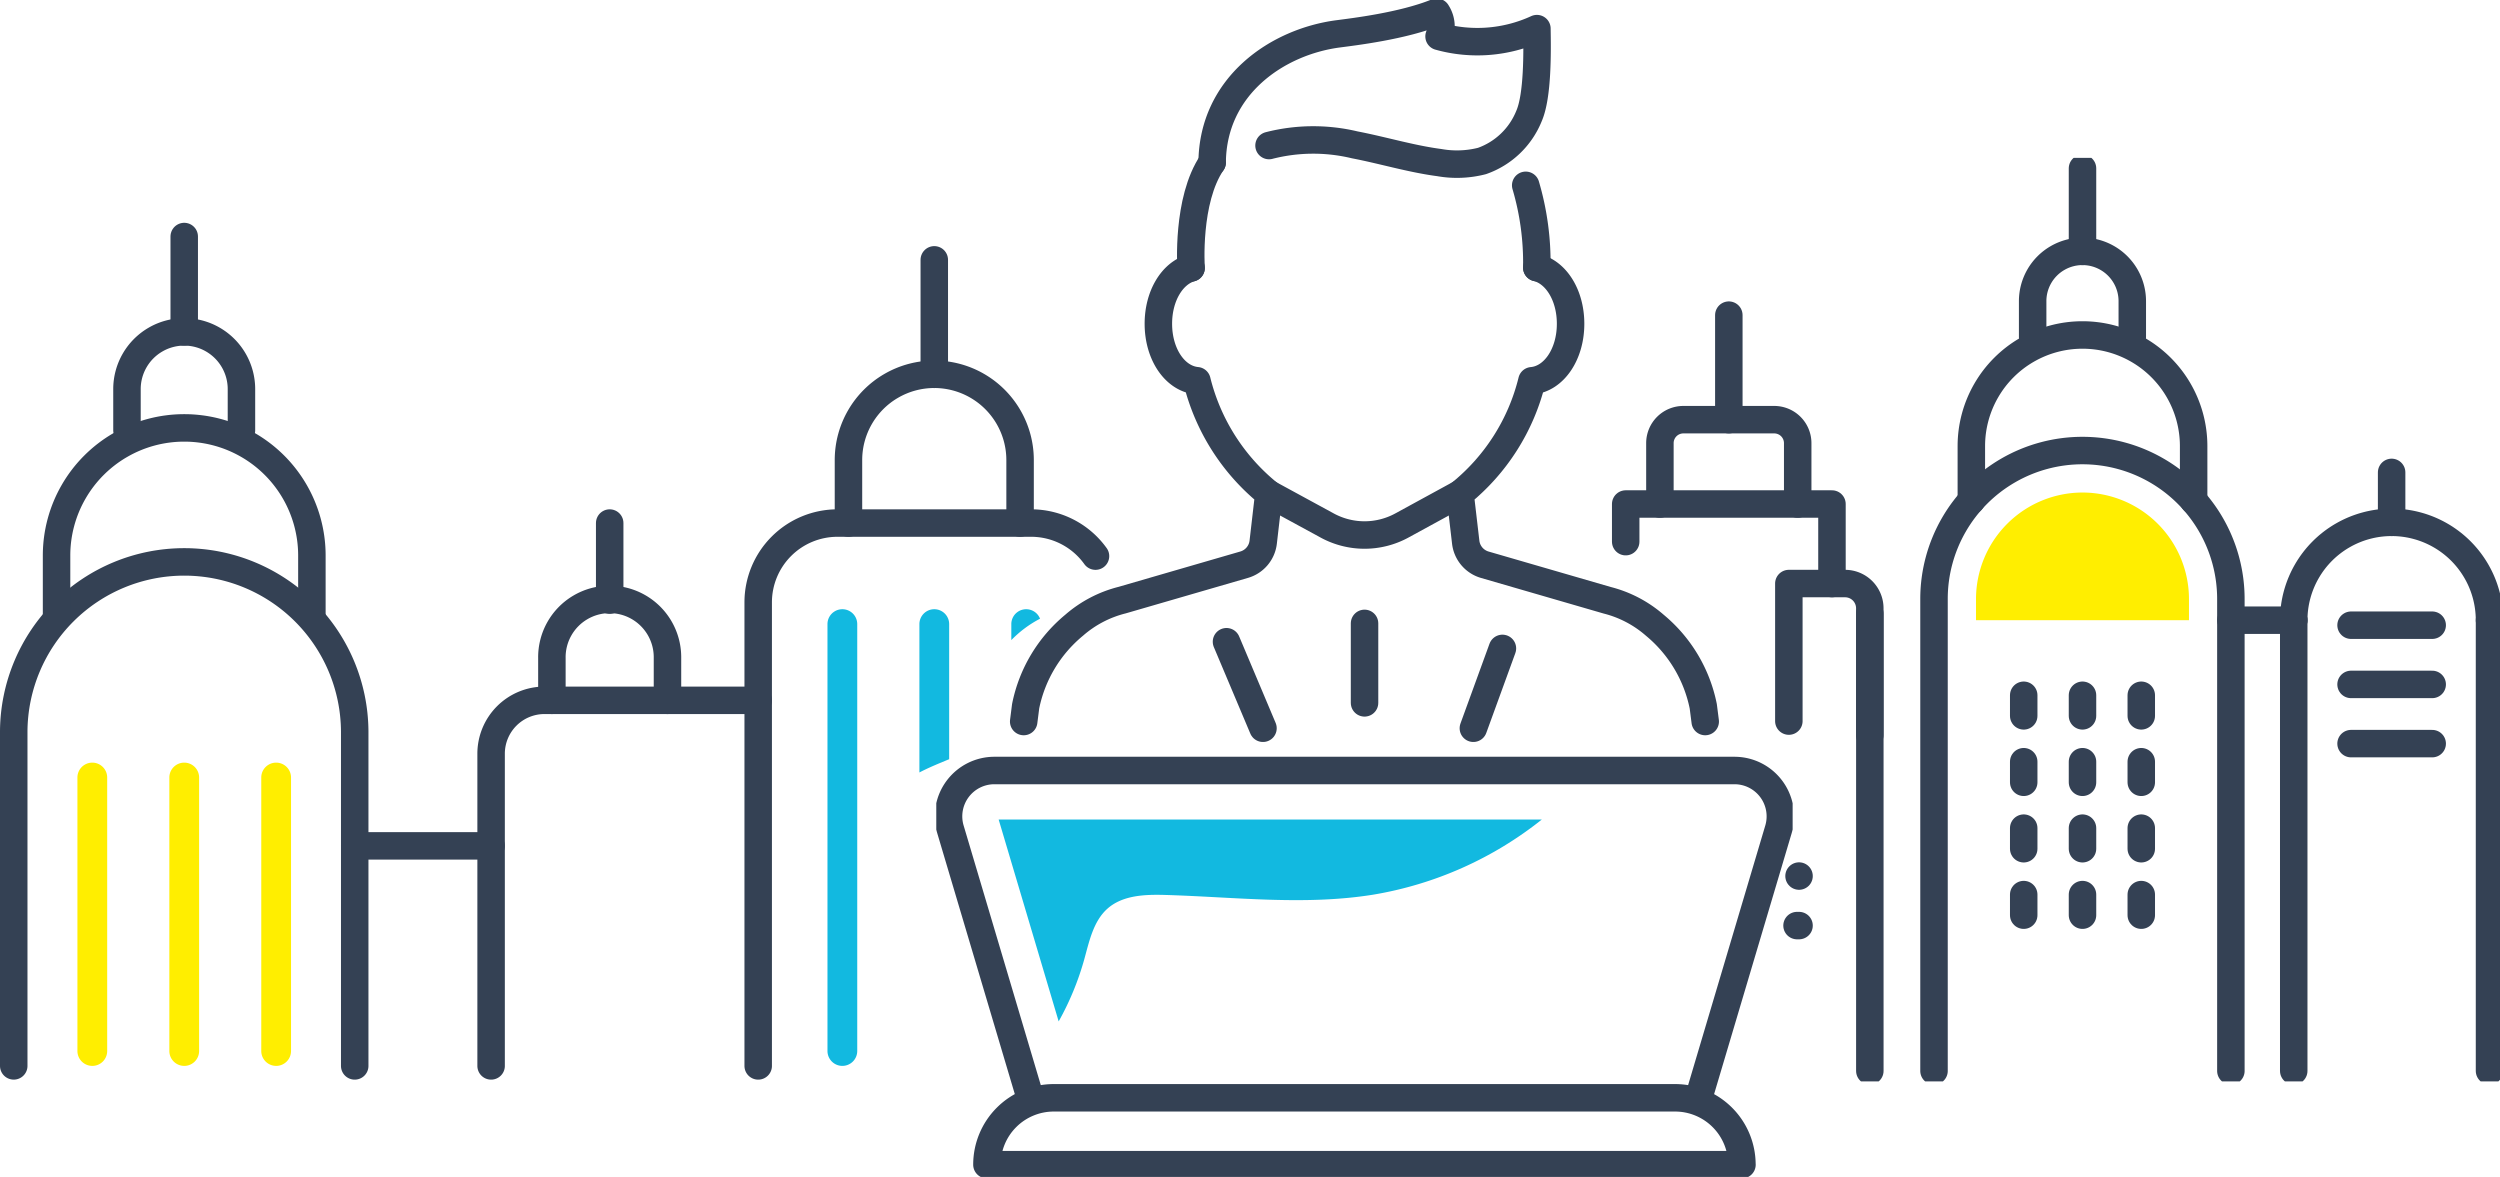 <svg xmlns="http://www.w3.org/2000/svg" xmlns:xlink="http://www.w3.org/1999/xlink" width="272.987" height="128.513" viewBox="0 0 272.987 128.513">
  <defs>
    <clipPath id="clip-path">
      <rect id="長方形_3280" data-name="長方形 3280" width="93.51" height="128.513" transform="translate(102.237 0.163)" fill="none" stroke="#344154" stroke-width="1"/>
    </clipPath>
    <clipPath id="clip-path-2">
      <rect id="長方形_3281" data-name="長方形 3281" width="122.747" height="110.889" transform="translate(0 7.164)" fill="none" stroke="#344154" stroke-width="1"/>
    </clipPath>
    <clipPath id="clip-path-3">
      <rect id="長方形_3282" data-name="長方形 3282" width="100.75" height="100.843" transform="translate(172.237 17.402)" fill="none" stroke="#344154" stroke-width="1"/>
    </clipPath>
  </defs>
  <g id="グループ_6363" data-name="グループ 6363" transform="translate(0 -0.163)">
    <line id="線_230" data-name="線 230" y1="8.679" transform="translate(149.001 68.233)" fill="none" stroke="#344154" stroke-linecap="round" stroke-linejoin="round" stroke-width="3"/>
    <line id="線_231" data-name="線 231" x1="3.985" y1="9.448" transform="translate(133.926 70.236)" fill="none" stroke="#344154" stroke-linecap="round" stroke-linejoin="round" stroke-width="3"/>
    <line id="線_232" data-name="線 232" y1="8.719" x2="3.173" transform="translate(160.884 70.965)" fill="none" stroke="#344154" stroke-linecap="round" stroke-linejoin="round" stroke-width="3"/>
    <g id="グループ_5403" data-name="グループ 5403">
      <g id="グループ_5402" data-name="グループ 5402" clip-path="url(#clip-path)">
        <path id="パス_9909" data-name="パス 9909" d="M186.2,78.949l-.213-1.666a15.439,15.439,0,0,0-5.292-8.849,12.624,12.624,0,0,0-5.186-2.722l-13.379-3.883a2.911,2.911,0,0,1-2.082-2.461l-.618-5.294a22.819,22.819,0,0,0,7.848-12.333c2.387-.211,4.222-2.868,4.222-6.22,0-3.1-1.555-5.6-3.686-6.137" fill="none" stroke="#344154" stroke-linecap="round" stroke-linejoin="round" stroke-width="3"/>
        <path id="パス_9910" data-name="パス 9910" d="M130.059,29.417c-2.072.591-3.571,3.062-3.571,6.1,0,3.348,1.824,6,4.21,6.22a22.916,22.916,0,0,0,7.85,12.333l-.612,5.293a2.911,2.911,0,0,1-2.08,2.462l-13.333,3.87a12.647,12.647,0,0,0-5.229,2.736,15.4,15.4,0,0,0-5.3,8.849l-.212,1.669" fill="none" stroke="#344154" stroke-linecap="round" stroke-linejoin="round" stroke-width="3"/>
        <path id="パス_9911" data-name="パス 9911" d="M132.361,17.9c-2.819,4.13-2.3,11.519-2.3,11.519" fill="none" stroke="#344154" stroke-linecap="round" stroke-linejoin="round" stroke-width="3"/>
        <path id="パス_9912" data-name="パス 9912" d="M167.811,29.384A29.822,29.822,0,0,0,166.6,20.4" fill="none" stroke="#344154" stroke-linecap="round" stroke-linejoin="round" stroke-width="3"/>
        <path id="パス_9913" data-name="パス 9913" d="M132.361,17.9c.074-8.385,7.143-13.171,13.749-14.04,1.626-.215,7.05-.848,10.771-2.361l.033.054a2.837,2.837,0,0,1,.224,2.586,15.548,15.548,0,0,0,10.685-.85c.04,2.435.11,7.333-.871,9.562a8.619,8.619,0,0,1-5.121,4.89,11.01,11.01,0,0,1-4.655.178c-3.123-.413-6.154-1.343-9.247-1.939a19.449,19.449,0,0,0-9.357.075" fill="none" stroke="#344154" stroke-linecap="round" stroke-linejoin="round" stroke-width="3"/>
        <path id="パス_9914" data-name="パス 9914" d="M190.213,127.338H107.768a7.3,7.3,0,0,1,7.3-7.3h67.841a7.3,7.3,0,0,1,7.3,7.3Z" fill="none" stroke="#344154" stroke-linecap="round" stroke-linejoin="round" stroke-width="3"/>
        <path id="パス_9915" data-name="パス 9915" d="M185.488,120.032l8.71-29.3a5.008,5.008,0,0,0-4.8-6.434H108.585a5.006,5.006,0,0,0-4.8,6.434l8.71,29.3" fill="none" stroke="#344154" stroke-linecap="round" stroke-linejoin="round" stroke-width="3"/>
        <path id="パス_9916" data-name="パス 9916" d="M138.546,54.074l6.374,3.47a8.52,8.52,0,0,0,8.158,0l6.349-3.468" fill="none" stroke="#344154" stroke-linecap="round" stroke-linejoin="round" stroke-width="3"/>
        <path id="パス_9917" data-name="パス 9917" d="M109.049,89.655l6.552,22.04a30.854,30.854,0,0,0,2.786-6.746c.555-2,1-4.2,2.55-5.574,1.67-1.476,4.122-1.552,6.35-1.486,7.549.223,15.157,1.167,22.615-.026a40.155,40.155,0,0,0,18.453-8.208Z" fill="#12b9e0"/>
      </g>
    </g>
    <g id="グループ_5405" data-name="グループ 5405">
      <g id="グループ_5404" data-name="グループ 5404" clip-path="url(#clip-path-2)">
        <path id="パス_9918" data-name="パス 9918" d="M26.365,47.146V42.652a6.25,6.25,0,0,0-12.5,0v4.494" fill="none" stroke="#344154" stroke-linecap="round" stroke-miterlimit="10" stroke-width="3"/>
        <line id="線_233" data-name="線 233" y1="10.413" transform="translate(20.116 25.991)" fill="none" stroke="#344154" stroke-linecap="round" stroke-miterlimit="10" stroke-width="3"/>
        <path id="パス_9919" data-name="パス 9919" d="M38.733,116.553V80A18.617,18.617,0,0,0,1.5,80v36.551" fill="none" stroke="#344154" stroke-linecap="round" stroke-miterlimit="10" stroke-width="3"/>
        <path id="パス_9920" data-name="パス 9920" d="M34.057,67.669V60.828a13.94,13.94,0,0,0-27.881,0v6.836" fill="none" stroke="#344154" stroke-linecap="round" stroke-miterlimit="10" stroke-width="3"/>
        <path id="パス_9921" data-name="パス 9921" d="M82.791,116.553V65.937a8.659,8.659,0,0,1,8.659-8.659h21.138a8.645,8.645,0,0,1,7.034,3.609" fill="none" stroke="#344154" stroke-linecap="round" stroke-miterlimit="10" stroke-width="3"/>
        <path id="パス_9922" data-name="パス 9922" d="M92.648,57.278V50.407a9.37,9.37,0,1,1,18.74-.008v6.879" fill="none" stroke="#344154" stroke-linecap="round" stroke-miterlimit="10" stroke-width="3"/>
        <line id="線_234" data-name="線 234" y1="12.5" transform="translate(102.019 28.537)" fill="none" stroke="#344154" stroke-linecap="round" stroke-miterlimit="10" stroke-width="3"/>
        <path id="パス_9923" data-name="パス 9923" d="M53.626,116.553V82.464a5.831,5.831,0,0,1,5.831-5.831H82.791" fill="none" stroke="#344154" stroke-linecap="round" stroke-miterlimit="10" stroke-width="3"/>
        <path id="パス_9924" data-name="パス 9924" d="M60.264,76.634V72.007a6.311,6.311,0,1,1,12.621-.159q0,.08,0,.159v4.627" fill="none" stroke="#344154" stroke-linecap="round" stroke-miterlimit="10" stroke-width="3"/>
        <line id="線_235" data-name="線 235" y1="8.418" transform="translate(66.575 57.278)" fill="none" stroke="#344154" stroke-linecap="round" stroke-miterlimit="10" stroke-width="3"/>
        <line id="線_236" data-name="線 236" x2="14.892" transform="translate(38.733 92.525)" fill="none" stroke="#344154" stroke-linecap="round" stroke-miterlimit="10" stroke-width="3"/>
        <path id="パス_9925" data-name="パス 9925" d="M10.079,116.553h0a1.626,1.626,0,0,1-1.625-1.625V85.064a1.625,1.625,0,0,1,3.25,0V114.93a1.627,1.627,0,0,1-1.625,1.625" fill="#fe0"/>
        <path id="パス_9926" data-name="パス 9926" d="M20.117,116.553h0a1.626,1.626,0,0,1-1.625-1.625V85.064a1.625,1.625,0,0,1,3.25,0V114.93a1.627,1.627,0,0,1-1.625,1.625" fill="#fe0"/>
        <path id="パス_9927" data-name="パス 9927" d="M30.154,116.553h0a1.627,1.627,0,0,1-1.625-1.625V85.064a1.625,1.625,0,0,1,3.25,0V114.93a1.627,1.627,0,0,1-1.625,1.625" fill="#fe0"/>
        <path id="パス_9928" data-name="パス 9928" d="M91.981,116.553h0a1.627,1.627,0,0,1-1.625-1.625V68.312a1.625,1.625,0,0,1,3.25,0v46.616a1.627,1.627,0,0,1-1.625,1.625" fill="#12b9e0"/>
        <path id="パス_9929" data-name="パス 9929" d="M102.019,66.687a1.626,1.626,0,0,0-1.625,1.625v16.2c1.135-.594,2.32-1.057,3.25-1.449V68.312a1.626,1.626,0,0,0-1.625-1.625" fill="#12b9e0"/>
        <path id="パス_9930" data-name="パス 9930" d="M113.567,67.723a1.623,1.623,0,0,0-3.136.589v1.746a12.236,12.236,0,0,1,3.136-2.335" fill="#12b9e0"/>
      </g>
    </g>
    <g id="グループ_5407" data-name="グループ 5407">
      <g id="グループ_5406" data-name="グループ 5406" clip-path="url(#clip-path-3)">
        <path id="パス_9931" data-name="パス 9931" d="M232.835,36.967V33.054a5.44,5.44,0,0,0-10.88-.008v3.921" fill="none" stroke="#344154" stroke-linecap="round" stroke-linejoin="round" stroke-width="3"/>
        <line id="線_237" data-name="線 237" y1="9.066" transform="translate(227.398 18.547)" fill="none" stroke="#344154" stroke-linecap="round" stroke-linejoin="round" stroke-width="3"/>
        <path id="パス_9932" data-name="パス 9932" d="M243.6,117.1V65.572a16.208,16.208,0,0,0-32.416-.006V117.1" fill="none" stroke="#344154" stroke-linecap="round" stroke-linejoin="round" stroke-width="3"/>
        <path id="パス_9933" data-name="パス 9933" d="M239.534,54.834V48.878a12.137,12.137,0,0,0-24.274,0v5.954" fill="none" stroke="#344154" stroke-linecap="round" stroke-linejoin="round" stroke-width="3"/>
        <line id="線_238" data-name="線 238" y2="2.248" transform="translate(233.816 83.338)" fill="none" stroke="#344154" stroke-linecap="round" stroke-linejoin="round" stroke-width="3"/>
        <line id="線_239" data-name="線 239" y2="2.248" transform="translate(233.816 90.592)" fill="none" stroke="#344154" stroke-linecap="round" stroke-linejoin="round" stroke-width="3"/>
        <line id="線_240" data-name="線 240" y2="2.248" transform="translate(227.398 83.338)" fill="none" stroke="#344154" stroke-linecap="round" stroke-linejoin="round" stroke-width="3"/>
        <line id="線_241" data-name="線 241" y2="2.248" transform="translate(227.398 90.592)" fill="none" stroke="#344154" stroke-linecap="round" stroke-linejoin="round" stroke-width="3"/>
        <line id="線_242" data-name="線 242" y2="2.248" transform="translate(227.398 97.847)" fill="none" stroke="#344154" stroke-linecap="round" stroke-linejoin="round" stroke-width="3"/>
        <line id="線_243" data-name="線 243" y2="2.248" transform="translate(233.816 97.847)" fill="none" stroke="#344154" stroke-linecap="round" stroke-linejoin="round" stroke-width="3"/>
        <line id="線_244" data-name="線 244" y2="2.248" transform="translate(220.979 83.338)" fill="none" stroke="#344154" stroke-linecap="round" stroke-linejoin="round" stroke-width="3"/>
        <line id="線_245" data-name="線 245" y2="2.248" transform="translate(220.979 90.592)" fill="none" stroke="#344154" stroke-linecap="round" stroke-linejoin="round" stroke-width="3"/>
        <line id="線_246" data-name="線 246" y2="2.248" transform="translate(220.979 97.847)" fill="none" stroke="#344154" stroke-linecap="round" stroke-linejoin="round" stroke-width="3"/>
        <line id="線_247" data-name="線 247" y2="2.248" transform="translate(233.816 76.083)" fill="none" stroke="#344154" stroke-linecap="round" stroke-linejoin="round" stroke-width="3"/>
        <line id="線_248" data-name="線 248" y2="2.248" transform="translate(227.398 76.083)" fill="none" stroke="#344154" stroke-linecap="round" stroke-linejoin="round" stroke-width="3"/>
        <line id="線_249" data-name="線 249" y2="2.248" transform="translate(220.979 76.083)" fill="none" stroke="#344154" stroke-linecap="round" stroke-linejoin="round" stroke-width="3"/>
        <line id="線_250" data-name="線 250" x1="6.858" transform="translate(243.606 67.887)" fill="none" stroke="#344154" stroke-linecap="round" stroke-linejoin="round" stroke-width="3"/>
        <line id="線_251" data-name="線 251" y1="49.212" transform="translate(271.842 67.888)" fill="none" stroke="#344154" stroke-linecap="round" stroke-linejoin="round" stroke-width="3"/>
        <line id="線_252" data-name="線 252" y1="49.929" transform="translate(204.176 67.171)" fill="none" stroke="#344154" stroke-linecap="round" stroke-linejoin="round" stroke-width="3"/>
        <path id="パス_9934" data-name="パス 9934" d="M200.041,63.884V55.2H177.518v4.108" fill="none" stroke="#344154" stroke-linecap="round" stroke-linejoin="round" stroke-width="3"/>
        <path id="パス_9935" data-name="パス 9935" d="M196.3,55.2V48.552a2.562,2.562,0,0,0-2.56-2.562h-9.926a2.562,2.562,0,0,0-2.561,2.561h0V55.2" fill="none" stroke="#344154" stroke-linecap="round" stroke-linejoin="round" stroke-width="3"/>
        <path id="パス_9936" data-name="パス 9936" d="M195.333,78.9V63.884h6.14a2.7,2.7,0,0,1,2.7,2.7V80.427" fill="none" stroke="#344154" stroke-linecap="round" stroke-linejoin="round" stroke-width="3"/>
        <path id="パス_9937" data-name="パス 9937" d="M227.4,53.945A11.641,11.641,0,0,0,215.77,65.572v2.316h23.255V65.572A11.642,11.642,0,0,0,227.4,53.945" fill="#fe0"/>
        <line id="線_253" data-name="線 253" x2="8.86" transform="translate(256.723 68.432)" fill="none" stroke="#344154" stroke-linecap="round" stroke-linejoin="round" stroke-width="3"/>
        <line id="線_254" data-name="線 254" x2="8.86" transform="translate(256.723 74.898)" fill="none" stroke="#344154" stroke-linecap="round" stroke-linejoin="round" stroke-width="3"/>
        <line id="線_255" data-name="線 255" x2="8.86" transform="translate(256.723 81.363)" fill="none" stroke="#344154" stroke-linecap="round" stroke-linejoin="round" stroke-width="3"/>
        <line id="線_256" data-name="線 256" transform="translate(196.446 95.824)" fill="none" stroke="#344154" stroke-linecap="round" stroke-linejoin="round" stroke-width="3"/>
        <line id="線_257" data-name="線 257" x1="0.219" transform="translate(196.227 101.232)" fill="none" stroke="#344154" stroke-linecap="round" stroke-linejoin="round" stroke-width="3"/>
        <path id="パス_9938" data-name="パス 9938" d="M271.842,67.888a10.689,10.689,0,0,0-21.378,0" fill="none" stroke="#344154" stroke-linecap="round" stroke-linejoin="round" stroke-width="3"/>
        <line id="線_258" data-name="線 258" y1="5.452" transform="translate(261.153 51.747)" fill="none" stroke="#344154" stroke-linecap="round" stroke-linejoin="round" stroke-width="3"/>
        <line id="線_259" data-name="線 259" y2="49.212" transform="translate(250.464 67.887)" fill="none" stroke="#344154" stroke-linecap="round" stroke-linejoin="round" stroke-width="3"/>
        <line id="線_260" data-name="線 260" y1="11.415" transform="translate(188.779 34.575)" fill="none" stroke="#344154" stroke-linecap="round" stroke-linejoin="round" stroke-width="3"/>
      </g>
    </g>
  </g>
</svg>
